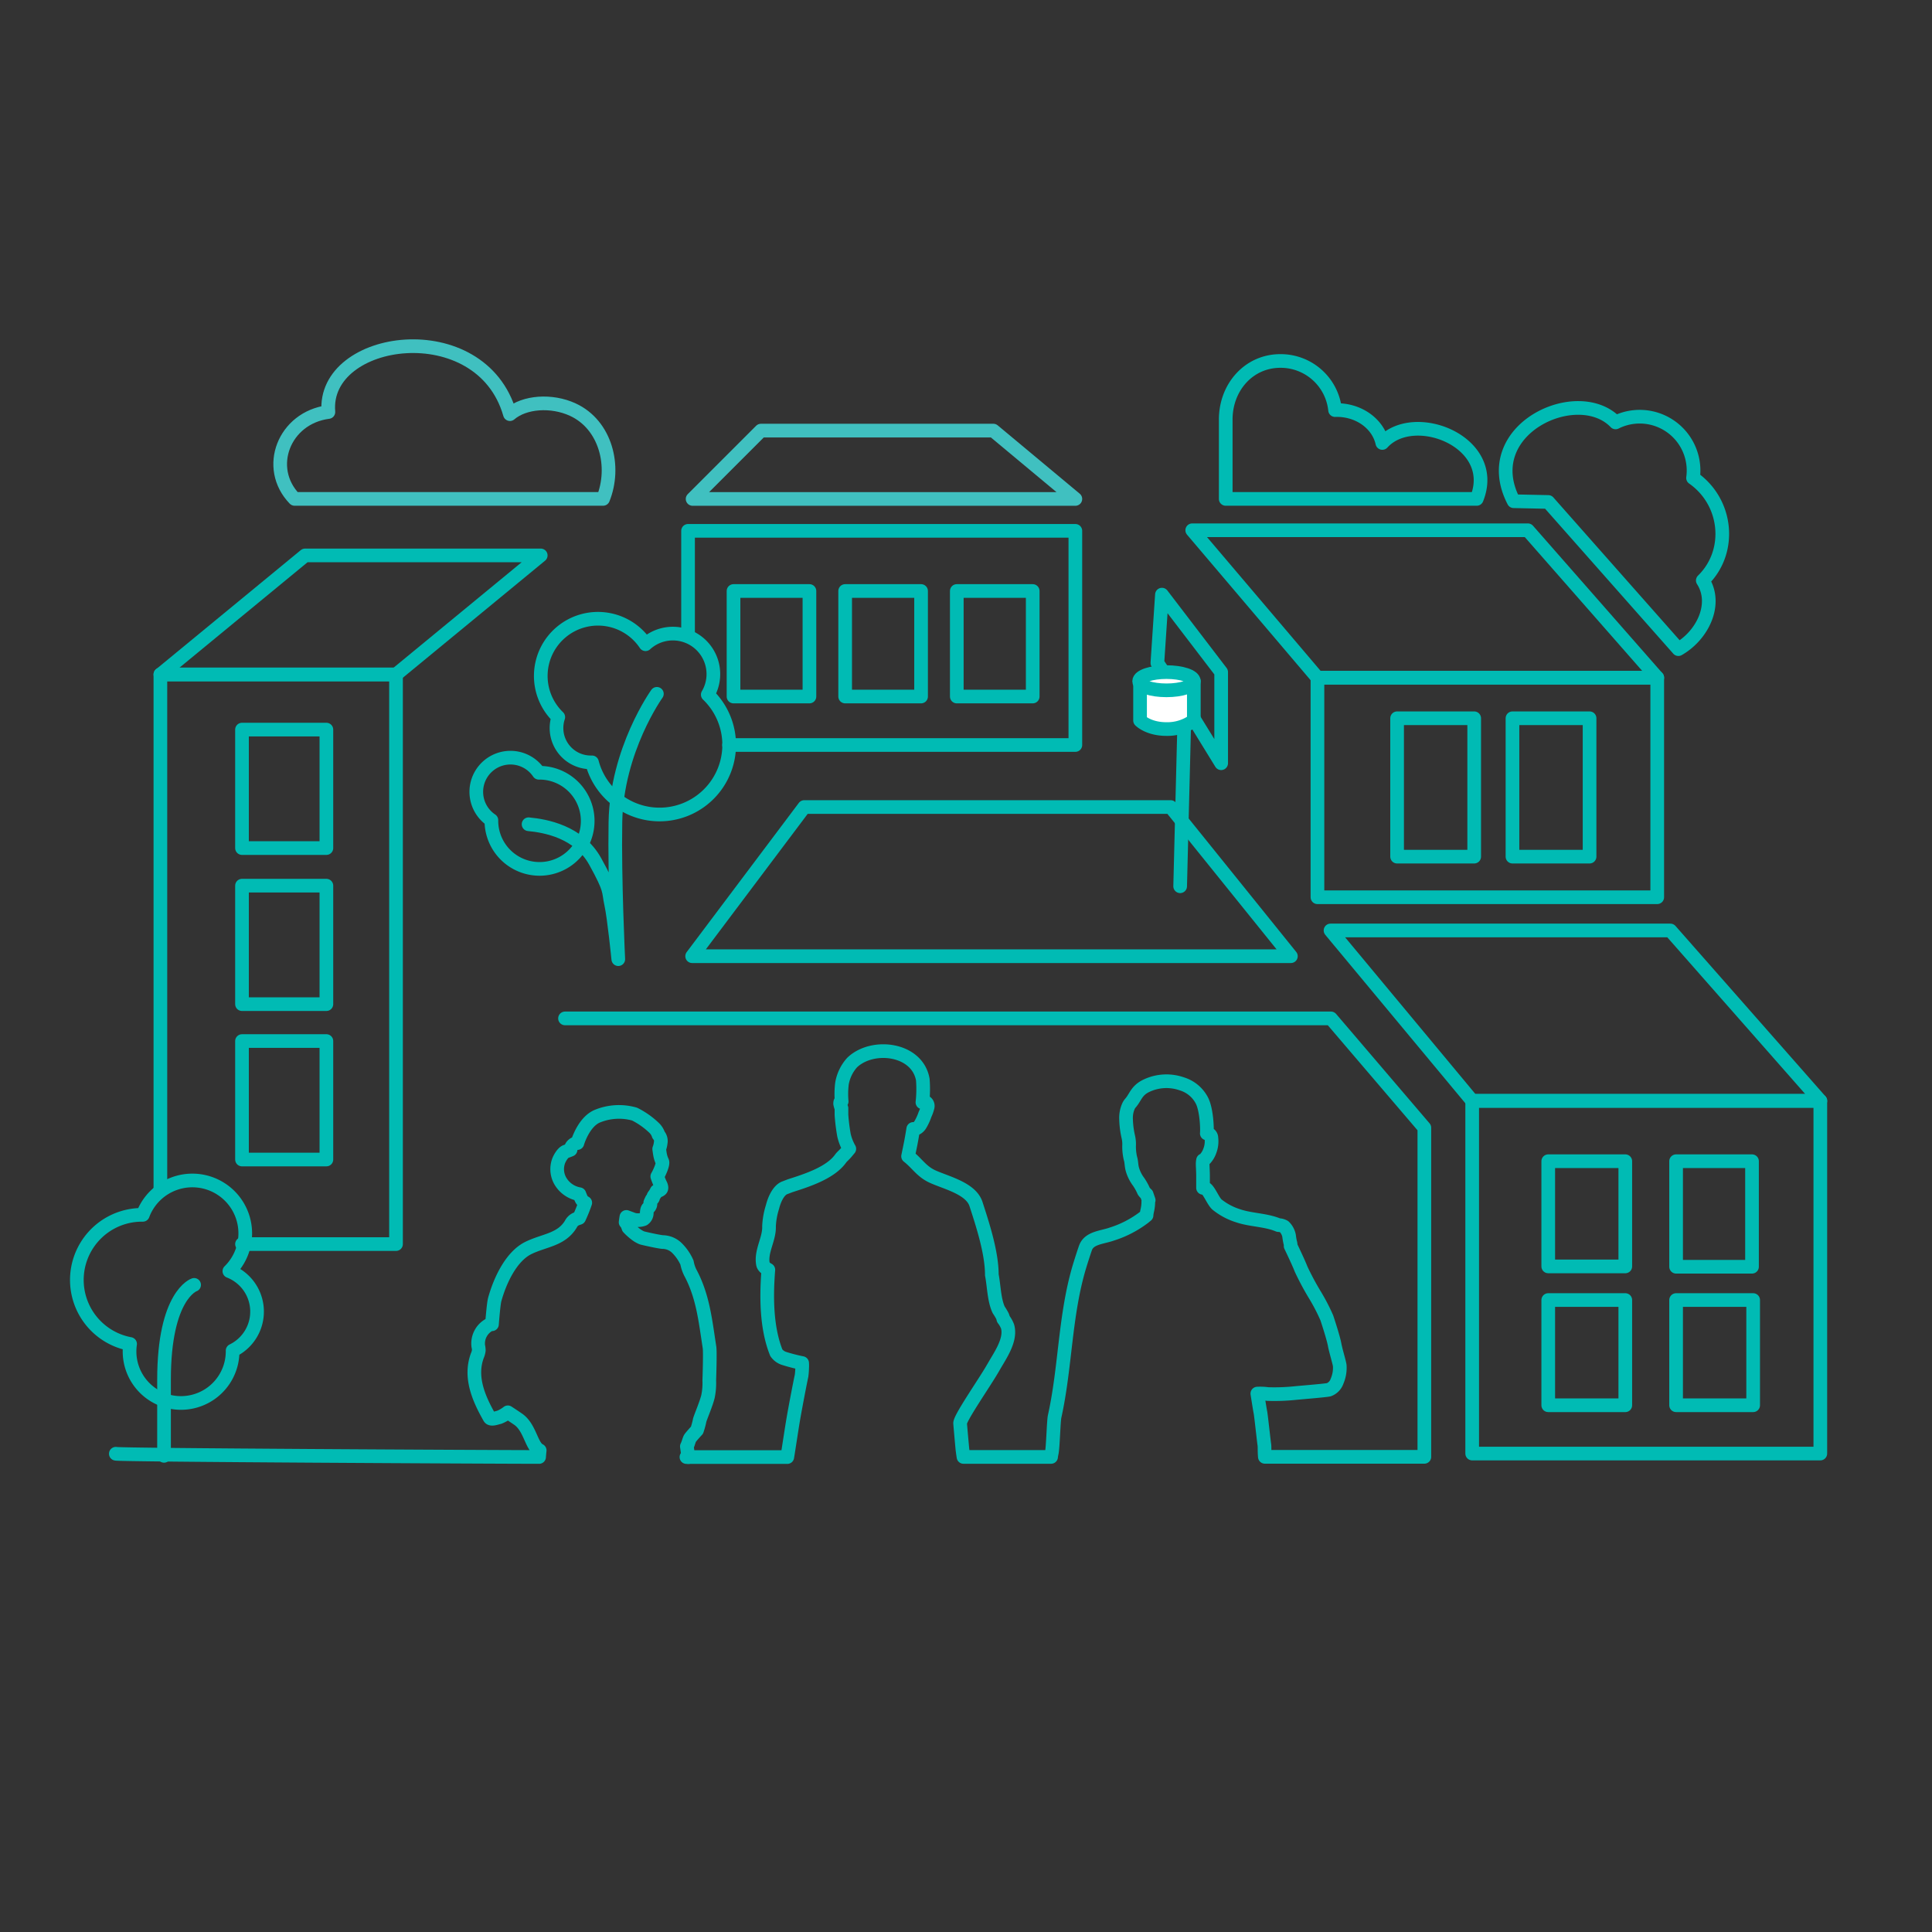 <svg id="Layer_1" data-name="Layer 1" xmlns="http://www.w3.org/2000/svg" viewBox="0 0 424 424">
  <rect x="0" y="0" width="424" height="424" fill="#333333" stroke="none"/>
  <defs>
    <style>
      .cls-1, .cls-2, .cls-3 {
        fill: none;
      }

      .cls-1, .cls-2, .cls-4 {
        stroke: #00bbb4;
      }

      .cls-1, .cls-3, .cls-4 {
        stroke-linecap: round;
        stroke-linejoin: round;
        stroke-width: 3px;
      }

      .cls-2 {
        stroke-miterlimit: 10;
      }

      .cls-3 {
        stroke: #40c0c0;
      }

      .cls-4 {
        fill: #fff;
      }
    </style>
  </defs>
  <polygon class="cls-1" points="151.9 209.85 283.3 209.85 256.91 177.11 176.51 177.11 151.9 209.85"/>
  <g>
    <path class="cls-1" d="M151.07,319.77c-.18-1.29-.33-2.34-.33-2.34.33-.61.48-1.47.72-1.82s1.27-1.49,1.5-1.73a17.43,17.43,0,0,0,.61-2.26c.29-.93,1.42-3.55,1.81-5.16a14.71,14.71,0,0,0,.28-3.53s.22-6.18.05-7.24c-.91-5.85-1.43-11.24-4.23-16.43a8.14,8.14,0,0,1-.71-2.16,10.36,10.36,0,0,0-2.29-3.29,4.56,4.56,0,0,0-3.11-1.23c-1.09-.12-4.25-.83-4.5-.92a5.92,5.92,0,0,1-1.39-.82,12.15,12.15,0,0,1-1.57-1.42s-.07-.23-.23-.61a1.64,1.64,0,0,0-.38-.57c.08-.68.17-1.17.17-1.17l1.08.4a3.58,3.58,0,0,0,2.68.09,1.62,1.62,0,0,0,.71-1.28c0-.41.07-1,.36-1.2a1.22,1.22,0,0,0,.41-.6,1,1,0,0,0,0-.53c.11-.28.34-.74.34-.74a.62.62,0,0,0,.31-.46c0-.22.2-.43.38-.69s.37-.66.37-.66a1.53,1.53,0,0,0,.85-.31c.19-.13.34-.44,0-1.14a13.64,13.64,0,0,1-.71-1.77c.3-.48,1.39-2.7,1.09-3.27a6.13,6.13,0,0,1-.44-1.29c-.11-.51-.23-1.47-.23-1.47a5.44,5.44,0,0,0,.33-1.37,2,2,0,0,0-.48-1.71,3.62,3.62,0,0,0-.89-1.47,17.42,17.42,0,0,0-4.37-3.1A12.5,12.5,0,0,0,131,245c-3,1.34-4.29,5.86-4.29,5.86a1.61,1.61,0,0,0-1.49,1.46s-.15.08-1,.38-1.54,1.88-1.54,1.88a5.22,5.22,0,0,0,.2,4.44,6,6,0,0,0,4.27,3.06s.2.54.44,1.06a2,2,0,0,0,.85.82,32.15,32.15,0,0,1-1.34,3.33l-.57.2a2.36,2.36,0,0,0-1.26,1.18c-2.11,3.45-5.81,3.5-9.29,5.2-3.81,1.86-6.27,7.2-7.41,11.34-.27,1-.6,5.41-.6,5.41a1,1,0,0,0-.58.11,4.67,4.67,0,0,0-2.43,4.66,5,5,0,0,1,.12.94,4,4,0,0,1-.32,1.17c-1.76,4.75.33,9.46,2.67,13.59.32.57,1.46.1,2.13-.05a7.4,7.4,0,0,0,1.89-1.09s1.14.74,2.26,1.51c2.66,1.84,2.89,6,4.73,6.85,0,0-.06.51-.13,1.44-8,0-92.95-.42-92.89-.71"/>
    <path class="cls-1" d="M150.65,319.77h22.13c.3-1.8,1-6.5,1.33-8.4.35-2.06,1.43-7.76,1.8-9.43a14.7,14.7,0,0,0,.13-1.7,7.7,7.7,0,0,0,0-1.1,37.51,37.51,0,0,1-3.9-1,3.32,3.32,0,0,1-1.77-1.27c-2.21-5.53-2.21-12.37-1.75-18.2,0,0-1.05-.51-1.18-1.26-.52-2.8,1.44-5.5,1.33-8.27a16.48,16.48,0,0,1,.76-4.25c.52-2.08,1.52-3.75,2.64-4.19l1.25-.48c3.58-1.15,8.84-2.8,11.09-6h0c.25-.35.73-.73,1.18-1.26s.7-.84.7-.84a10.85,10.85,0,0,1-1.17-3,42,42,0,0,1-.55-4.43c0-1,0-1.47,0-1.47a5.89,5.89,0,0,1-.29-1c0-.32.05-.48.19-.49l.14,0a18.92,18.92,0,0,1,.07-3.93A9.2,9.2,0,0,1,187,233.2c4.45-4.29,14.3-3.13,15.52,3.72a26.51,26.51,0,0,1-.08,5,1,1,0,0,1,.78,0,1,1,0,0,1,.35,1.08,8.15,8.15,0,0,1-.56,1.56,11.83,11.83,0,0,1-1,2.2,2.23,2.23,0,0,1-1.16,1c-.35,0-.43,0-.43,0s-.32,2.09-.72,4l-.41,2c2,1.56,2.92,3.31,5.33,4.43,3,1.38,8.46,2.59,9.58,6.07,1.5,4.63,3.47,10.67,3.47,15.53.46,2.31.49,5.54,1.51,7.68a13.78,13.78,0,0,1,.82,1.37,3.7,3.7,0,0,1,.2.65,6.05,6.05,0,0,1,.93,1.65c.8,2.89-1.59,6.27-2.92,8.59l-.44.75c-1.73,3-7.15,10.78-7.06,11.9s.33,3.81.48,5.42c.05.53.15,1.23.26,1.94h19.22a7.42,7.42,0,0,1,.14-.82c.28-1.15.41-7,.64-8.06,2.42-10.91,2.23-22.3,5.5-33.07.51-1.67,1.11-3.48,1.28-3.94.79-2.21,3.65-2.27,5.71-3a23.08,23.08,0,0,0,7.17-3.71l.51-.42a6.38,6.38,0,0,1,.18-1.13,8.6,8.6,0,0,0,.21-1.83.62.62,0,0,1,.08-.36l-.44-1.28a4.3,4.3,0,0,1-.64-.71,12.08,12.08,0,0,0-1.16-2.09,8.32,8.32,0,0,1-1.37-2.82c-.2-.78-.18-1.65-.38-2.22a11.61,11.61,0,0,1-.31-2.8,7,7,0,0,0-.2-2.11,19.6,19.6,0,0,1-.47-4.13,6.32,6.32,0,0,1,.54-2.49,2.56,2.56,0,0,1,.34-.56c1.25-1.37,1.33-2.86,3.66-3.94a10.23,10.23,0,0,1,7.72-.38,7.37,7.37,0,0,1,4.4,3.67c1,1.95,1.18,6,1.07,7.2a1,1,0,0,1,1,1,5.82,5.82,0,0,1-.34,2.83,5.11,5.11,0,0,1-.95,1.65,1.52,1.52,0,0,1-.54.41,4.21,4.21,0,0,0-.08.85c0,.51.08,1.58.08,2.61s0,2.6,0,2.6a1.82,1.82,0,0,1,.54.12c.78.38,1.69,2.84,2.55,3.56a14.1,14.1,0,0,0,4.52,2.42c2.9,1,6.12.89,8.93,2.07a2.69,2.69,0,0,1,1.26.34,3.86,3.86,0,0,1,1.08,2,13.29,13.29,0,0,0,.25,1.47,1.87,1.87,0,0,1,.09.77s1.77,3.68,2.3,5.08a60.1,60.1,0,0,0,2.93,5.5,42.44,42.44,0,0,1,2.71,5.19c.45,1.34,1.46,4.5,1.72,5.89s1,3.75,1.12,4.57a7.38,7.38,0,0,1-.59,3.45,3,3,0,0,1-1.8,1.87c-.61.16-5.49.56-7.21.72a44.4,44.4,0,0,1-6.19.23,12.05,12.05,0,0,0-2.29-.1s.54,3.49.67,4.09.74,6.32.85,7,0,1.26.13,2.79h35V247.5l-20.5-24H124"/>
  </g>
  <path class="cls-1" d="M384.5,278H367.84V254.84H384.5Zm.25,30.4H367.84V285.31h16.91Zm-28.06-30.47H339.78V254.84h16.91Zm0,30.47H339.78V285.31h16.91ZM323.09,319h76.4V241.59h-76.4Z"/>
  <path class="cls-1" d="M368.34,142.46l-28.56-32.3L332.2,110c-8.11-15.68,14-26,22.36-17.3a11.82,11.82,0,0,1,17,12.19c7.6,5.31,8.61,16.2,2.14,22.5C377,132.54,373.65,139.43,368.34,142.46Z"/>
  <polygon class="cls-2" points="323.1 241.6 399.5 241.6 366.58 204.2 292 204.2 323.1 241.6"/>
  <polygon class="cls-1" points="323.1 241.6 399.5 241.6 366.58 204.2 292 204.2 323.1 241.6"/>
  <path class="cls-1" d="M281,79.22A12,12,0,0,1,293,90c5-.17,9.39,2.86,10.37,7.21,6.94-7.67,25.74-.21,20.71,12.28H269V92.07C269,85,274.05,79.22,281,79.22Z"/>
  <polygon class="cls-1" points="289.13 148.73 363.71 148.73 335.31 116.37 261.65 116.37 289.13 148.73"/>
  <path class="cls-1" d="M306.61,157.63h16.92V188H306.61Zm25.32,0h16.92V188H331.93Zm-42.8,39.28H363.7V148.72H289.13Z"/>
  <path class="cls-3" d="M125.7,89.89c-4.65-2.14-10.61-1.73-13.79,1-6.32-22.18-41.29-17.32-39.84-.47-9.73,1.25-14,12.24-7.41,19.07h67.69C135.22,102.39,132.94,93.22,125.7,89.89Z"/>
  <g>
    <polygon class="cls-1" points="86.91 148.03 35.2 148.03 66.96 121.89 118.67 121.89 86.91 148.03"/>
    <path class="cls-1" d="M53.11,160.12H71.63v26H53.11Zm0,68.35H71.63v26H53.11Zm0-34.1H71.63v26H53.11Zm0,78.66H86.91V148H35.2V260.84"/>
  </g>
  <polygon class="cls-1" points="259 194.5 260 154.5 254 145.5 255 130.5 268 147.5 268 167.5 260 154.5 259 194.5"/>
  <path class="cls-4" d="M250.2,150.25v7.87S252,160,256,160a9.88,9.88,0,0,0,6-1.88V149.5"/>
  <ellipse class="cls-4" cx="256" cy="149.5" rx="6" ry="2"/>
  <g>
    <g>
      <path class="cls-1" d="M127.6,185.34a10.57,10.57,0,0,1-19.76-5.22V180a7.5,7.5,0,1,1,10.41-10.41h.16a10.58,10.58,0,0,1,9.19,15.8"/>
      <path class="cls-1" d="M135.44,175.59a15.29,15.29,0,0,1-5.52-8.28h-.27a7.53,7.53,0,0,1-7.52-7.53,7.69,7.69,0,0,1,.39-2.4,12.55,12.55,0,1,1,19.15-16,8.89,8.89,0,0,1,13.66,11.07,15.28,15.28,0,0,1-19.89,23.14"/>
    </g>
    <path class="cls-1" d="M116,180.89c3.68.35,11,1.62,14.62,8.16s2.84,6.36,3.5,9.35,1.57,12.1,1.57,12.1-.85-17.39-.63-30.09c.29-15.89,9.1-28.14,9.1-28.14"/>
  </g>
  <g>
    <g id="Tree">
      <path class="cls-1" d="M36,307.27a11.32,11.32,0,0,1-7.57-10.68,11,11,0,0,1,.12-1.64,14.29,14.29,0,0,1,2.66-28.34h.13a11.61,11.61,0,1,1,19,12.36,9.52,9.52,0,0,1,.71,17.44,1,1,0,0,1,0,.17A11.33,11.33,0,0,1,36,307.27"/>
    </g>
    <path class="cls-1" d="M36,319.5V302.76c0-18.6,6.6-20.78,6.6-20.78"/>
  </g>
  <polyline class="cls-1" points="151 139.5 151 116.5 236 116.5 236 163.5 160 163.5"/>
  <rect class="cls-1" x="209.98" y="129.7" width="16.66" height="23.16"/>
  <rect class="cls-1" x="185.48" y="129.7" width="16.66" height="23.16"/>
  <rect class="cls-1" x="160.98" y="129.7" width="16.66" height="23.16"/>
  <polygon class="cls-3" points="152 109.5 167 94.5 218 94.5 236 109.5 152 109.5"/>
</svg>
